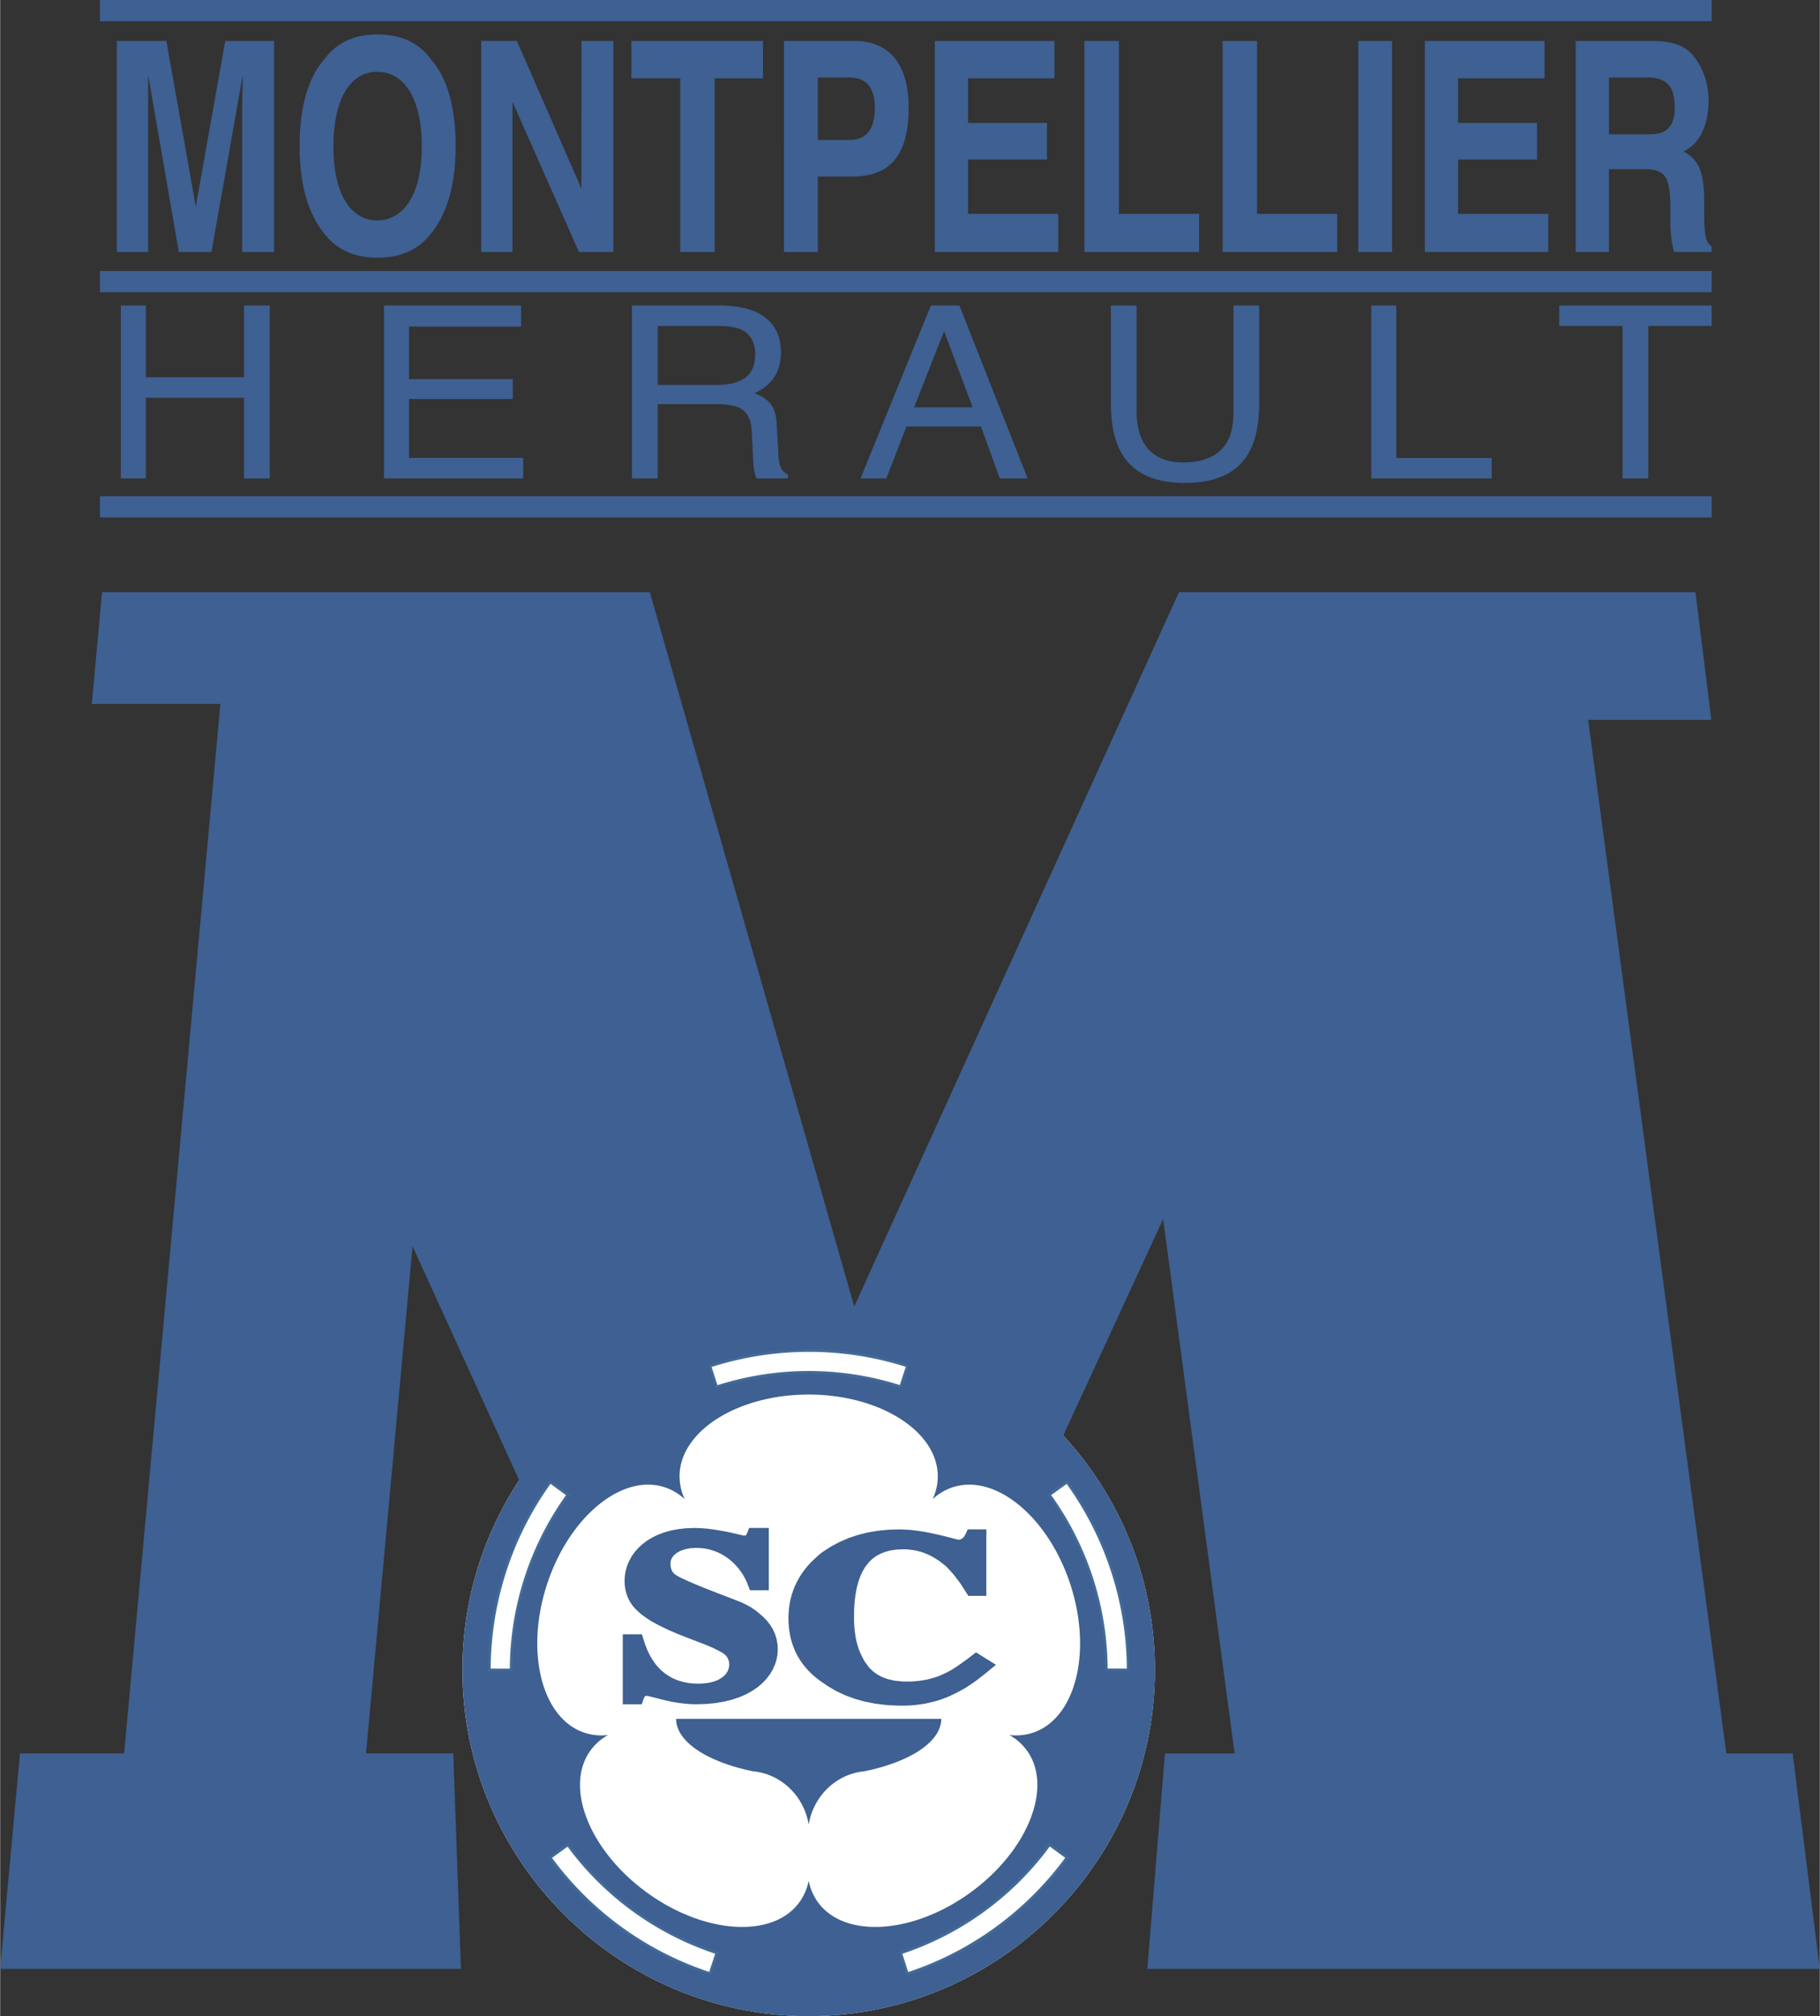 <svg xmlns="http://www.w3.org/2000/svg" width="2257" height="2500" viewBox="0 0 192.463 213.228"><rect x="0" y="0" width="192.463" height="213.228" fill="#333333" stroke="none"/><path d="M85.515 139.981c20.171 0 36.623 16.452 36.623 36.623 0 20.172-16.452 36.624-36.623 36.624-20.172 0-36.624-16.452-36.624-36.624.001-20.171 16.452-36.623 36.624-36.623z" fill="#fffffc"/><path d="M20.688 21.846l3.115-17.514h5.169v22.321h-3.38V11.544c0-.858.066-2.747.066-3.605l-3.313 18.715h-3.447L15.652 7.939v18.714h-3.313V4.333h5.235l3.114 17.513zm19.2 1.46c2.85 0 4.706-2.833 4.706-7.812 0-5.064-1.856-7.898-4.706-7.898s-4.639 2.833-4.639 7.898c.001 4.979 1.79 7.812 4.639 7.812zm8.285-7.813c0 3.949-.862 7.04-2.585 9.187-1.325 1.717-3.181 2.575-5.7 2.575-2.452 0-4.308-.858-5.632-2.575-1.724-2.146-2.585-5.237-2.585-9.187 0-4.121.861-7.211 2.585-9.186 1.325-1.803 3.181-2.661 5.632-2.661 2.519 0 4.375.858 5.7 2.661 1.723 1.975 2.585 5.066 2.585 9.186zm2.702 11.161V4.333h3.778l6.826 15.625V4.333h3.38v22.321h-3.646L54.19 10.772v15.882h-3.315zM66.761 4.333h13.917v3.95h-5.103v18.372H71.93V8.282h-5.169V4.333zm25.748 7.125c0-2.318-.994-3.262-2.717-3.262h-3.313v6.611h3.313c1.723 0 2.717-1.031 2.717-3.349zm3.579-.085c0 5.322-2.187 7.297-5.965 7.297h-3.645v7.984h-3.579V4.333h7.489c3.446 0 5.7 2.232 5.7 7.04zm15.427-7.04v3.95h-9.146v4.721h8.35v3.863h-8.35v5.752h9.543v4.035H98.857V4.333h12.658zm3.166 22.321V4.333h3.645v18.286h8.482v4.035h-12.127zm14.614 0V4.333h3.645v18.286h8.483v4.035h-12.128zm17.927-22.321v22.321h-3.579V4.333h3.579zm16.124 0v3.95H154.2v4.721h8.351v3.863H154.2v5.752h9.543v4.035h-13.056V4.333h12.659zm10.987 3.863h-4.175v6.009h4.043c.861 0 1.458-.085 1.856-.343.729-.43 1.06-1.288 1.06-2.49 0-1.373-.332-2.317-1.06-2.747-.399-.257-.93-.429-1.724-.429zm.729-3.863c2.453.086 3.579.773 4.44 2.146.729 1.116 1.193 2.49 1.193 4.207 0 2.146-.729 4.464-2.651 5.323 1.59.858 2.187 2.146 2.187 5.236v1.546c0 .944.066 1.631.133 2.06.066.515.265.944.662 1.202v.601h-3.976a17.44 17.44 0 0 1-.265-1.202c-.066-.601-.132-1.288-.132-1.889v-2.061c-.066-2.919-.663-3.606-2.784-3.606h-3.711v8.757h-3.512V4.333h8.416zM12.758 50.599v-18.29h2.651v7.587h10.382v-7.587h2.725v18.29h-2.725v-8.535H15.409v8.535h-2.651zm27.834 0v-18.29h14.506v2.235H43.243v5.555h10.971v2.1H43.243v6.232h12.076v2.167H40.592v.001zm28.956-9.891h6.185c2.504 0 4.124-.812 4.124-3.251 0-1.287-.516-2.168-1.547-2.642-.589-.204-1.325-.338-2.209-.338h-6.553v6.231zm-2.724 9.891v-18.29h9.205c1.472 0 2.724.203 3.755.61 1.841.812 2.797 2.235 2.797 4.335 0 2.167-1.031 3.522-2.797 4.335 1.546.609 2.283 1.354 2.356 3.455l.147 2.439c0 .745.073 1.219.147 1.558.146.61.441.948.883 1.151v.407h-3.313c-.147-.338-.294-.61-.368-2.032l-.147-3.048c-.073-1.219-.516-2.032-1.399-2.438-.515-.203-1.326-.339-2.43-.339h-6.112V50.6h-2.724v-.001zm29.847-7.519h6.185l-3.019-8.062-3.166 8.062zm-5.67 7.519l7.437-18.29h3.019l7.216 18.29h-2.945l-1.988-5.487h-7.879l-2.135 5.487h-2.725zm26.479-18.29h2.724v11.313c0 1.355.295 2.438.81 3.319.811 1.287 2.209 1.965 4.05 1.965 2.283 0 3.829-.678 4.713-2.168.441-.745.662-1.829.662-3.116V32.309h2.724v10.296c0 2.236-.368 3.93-1.03 5.149-1.178 2.235-3.461 3.319-6.848 3.319-3.313 0-5.596-1.084-6.774-3.319-.662-1.219-1.03-2.913-1.03-5.149V32.309h-.001zm27.538 18.29v-18.29h2.651v16.123h10.088v2.167h-12.739zm19.882-18.29h16.126v2.168h-6.701v16.122H171.6V34.477h-6.7v-2.168zM10.549 0h170.477v2.243H10.549V0zM10.549 28.661h170.477v2.243H10.549v-2.243zM10.549 52.477h170.477v2.243H10.549v-2.243zM112.441 151.823c6.016 6.531 9.7 15.239 9.7 24.781 0 20.172-16.452 36.624-36.624 36.624s-36.624-16.452-36.624-36.624c0-7.389 2.21-14.278 6-20.043l-11.278-24.756-4.92 53.641h9.229l.809 22.79H0l2.09-22.79h11.02L23.291 74.45H9.69l1.084-11.817h57.94l21.621 75.546 34.346-75.546h54.63l1.677 13.506h-13.031l14.619 109.308h7.016l2.871 22.79h-71.129l1.862-22.79h7.369l-7.559-56.517-10.565 22.893z" fill="#3e6092"/><path d="M85.514 147.489c7.522 0 13.656 3.887 13.656 8.652 0 .837-.189 1.647-.543 2.414a5.736 5.736 0 0 1 2.129-1.263c4.533-1.473 10.125 3.161 12.449 10.313 2.325 7.154.523 14.189-4.009 15.662a5.732 5.732 0 0 1-2.464.229 5.739 5.739 0 0 1 1.859 1.634c2.801 3.855.123 10.605-5.962 15.026-6.085 4.421-13.333 4.883-16.134 1.027a5.731 5.731 0 0 1-.98-2.273 5.74 5.74 0 0 1-.98 2.273c-2.801 3.855-10.049 3.394-16.133-1.026-6.086-4.421-8.764-11.172-5.963-15.027a5.748 5.748 0 0 1 1.859-1.634 5.738 5.738 0 0 1-2.465-.229c-4.532-1.473-6.333-8.508-4.009-15.661 2.325-7.154 7.917-11.788 12.449-10.315a5.737 5.737 0 0 1 2.128 1.262 5.74 5.74 0 0 1-.543-2.414c0-4.763 6.136-8.65 13.656-8.65z" fill="#fff"/><path d="M112.836 156.75c4.145 5.728 6.457 12.686 6.468 19.857l-2.302-.005a31.716 31.716 0 0 0-6.029-18.506l1.863-1.346zM112.841 196.453c-4.167 5.713-10.07 10.061-16.887 12.287l-.707-2.19a31.716 31.716 0 0 0 15.737-11.453l1.857 1.356zM75.082 208.727c-6.721-2.198-12.68-6.469-16.904-12.264l1.866-1.349c3.937 5.4 9.49 9.38 15.754 11.427l-.716 2.186zM51.742 176.608c.013-7.07 2.233-14.059 6.438-19.866l1.86 1.358a31.71 31.71 0 0 0-6 18.514l-2.298-.006zM75.075 144.485c6.729-2.172 14.061-2.219 20.883-.015l-.717 2.188a31.71 31.71 0 0 0-19.462.015l-.704-2.188z" fill="#fff" stroke="#426a98" stroke-width=".274"/><path d="M99.541 181.792c-.02 2.451-3.355 4.57-8.14 5.543-2.98.28-5.397 2.629-5.885 5.64-.489-3.01-2.904-5.359-5.885-5.641-4.786-.974-8.121-3.092-8.141-5.543h28.051v.001zM68.226 173.951l.227.573.252.523.277.475.299.429.321.383.34.341.358.3.378.261.396.224.413.187.43.152.448.118.468.083.481.05.497.017.467-.015.425-.041.384-.066.343-.087.304-.105.268-.12.433-.274.311-.304.208-.323c.072-.17.116-.316.147-.498.011-.193 0-.36-.03-.55l-.114-.313-.194-.272-.309-.258a13.175 13.175 0 0 0-1.584-.785c-1.096-.438-2.21-.839-3.301-1.289a25.631 25.631 0 0 1-2.524-1.208 11.336 11.336 0 0 1-1.184-.79c-.25-.208-.481-.426-.716-.652l-.301-.363-.253-.387-.204-.409-.155-.425-.108-.441-.062-.453-.021-.467.029-.521.088-.522.148-.515.208-.503.266-.486.325-.465.384-.439.44-.408.498-.375.554-.335.609-.293.663-.247.716-.198.769-.145.822-.089.869-.031c.463.01.916.037 1.378.078.712.085 1.411.201 2.115.34.494.105.987.219 1.48.333.13.029.387.11.495-.008.142-.222.22-.5.316-.744h2.085v6.592h-1.993l-.332-.851-.189-.398-.218-.387-.245-.372-.271-.354-.297-.334-.32-.312-.344-.289-.365-.262-.385-.233-.406-.203-.425-.17-.444-.137-.462-.1-.481-.062-.492-.021-.66.041-.569.114-.479.173-.383.219-.29.249-.199.265-.116.277-.042.318.04.412c.046.176.095.309.185.467l.199.223c.365.271.792.46 1.205.652 1.647.742 3.354 1.371 5.039 2.025l.772.301c.359.163.701.333 1.044.528l.596.405.701.593.416.428.355.453.292.479.225.502.16.522.095.542.03.559-.032.532-.099.535-.165.53-.233.52-.299.505-.368.484-.436.458-.504.428-.572.391-.64.353-.707.308-.775.261-.843.208-.913.154-.982.095c-.519.016-1.032.039-1.549.021a16.18 16.18 0 0 1-2.027-.242c-.746-.146-1.47-.343-2.204-.532-.149-.038-.303-.079-.455-.095-.086-.003-.208-.009-.266.06-.145.248-.219.55-.312.82H65.85v-7.4h2.024l.352 1.104zm27.965-12.154c.535.057 1.061.128 1.593.216.9.169 1.784.374 2.669.603.304.079.609.165.917.229a.813.813 0 0 0 .35-.104l.204-.182c.186-.25.283-.526.406-.812h1.976v7.032H102.4l-.75-1.175c-.261-.372-.53-.73-.814-1.085a16.523 16.523 0 0 0-.792-.86 13.134 13.134 0 0 0-.789-.616 11.324 11.324 0 0 0-.814-.49 9.743 9.743 0 0 0-.835-.357 8.695 8.695 0 0 0-.87-.229 9.517 9.517 0 0 0-.918-.105l-.312-.007-.709.032-.634.093-.569.15-.509.204-.456.255-.408.307-.366.36-.326.415-.288.472-.25.53-.212.587-.172.644-.133.698-.094.75-.057.799-.015 1.161c.021.671.079 1.32.198 1.981.084.4.185.777.321 1.164.175.445.387.873.627 1.291l.415.564.231.246.246.222.263.201.28.178.298.159.319.138.339.118.744.174.834.088c.34.008.674.01 1.016-.002.553-.033 1.083-.1 1.626-.21.443-.104.861-.229 1.286-.39.456-.189.885-.403 1.312-.648.61-.379 1.184-.791 1.757-1.22l.793-.608 2.115 1.314c-.68.558-1.355 1.115-2.057 1.646-.422.302-.844.587-1.284.861-.572.324-1.159.625-1.762.89-.348.139-.694.265-1.051.38-.488.141-.968.256-1.467.351-.511.082-1.011.138-1.526.174l-.78.022a29.028 29.028 0 0 1-1.771-.08l-1.127-.144-1.083-.217-1.037-.29-.988-.364-.938-.438-.885-.513-.861-.587-.43-.333-.401-.349-.373-.366-.343-.384-.313-.398-.284-.415-.253-.431-.223-.446-.192-.46-.161-.474-.132-.487-.101-.5-.073-.512-.042-.525-.015-.538.015-.524.042-.514.071-.502.1-.492.129-.48.157-.468.185-.457.212-.444.24-.432.267-.419.294-.405.32-.394.345-.38.766-.721.431-.351.895-.58.92-.494.961-.415 1.001-.336 1.04-.26 1.079-.183 1.118-.109 1.161-.036 1.067.048z" fill="#3e6092"/></svg>
